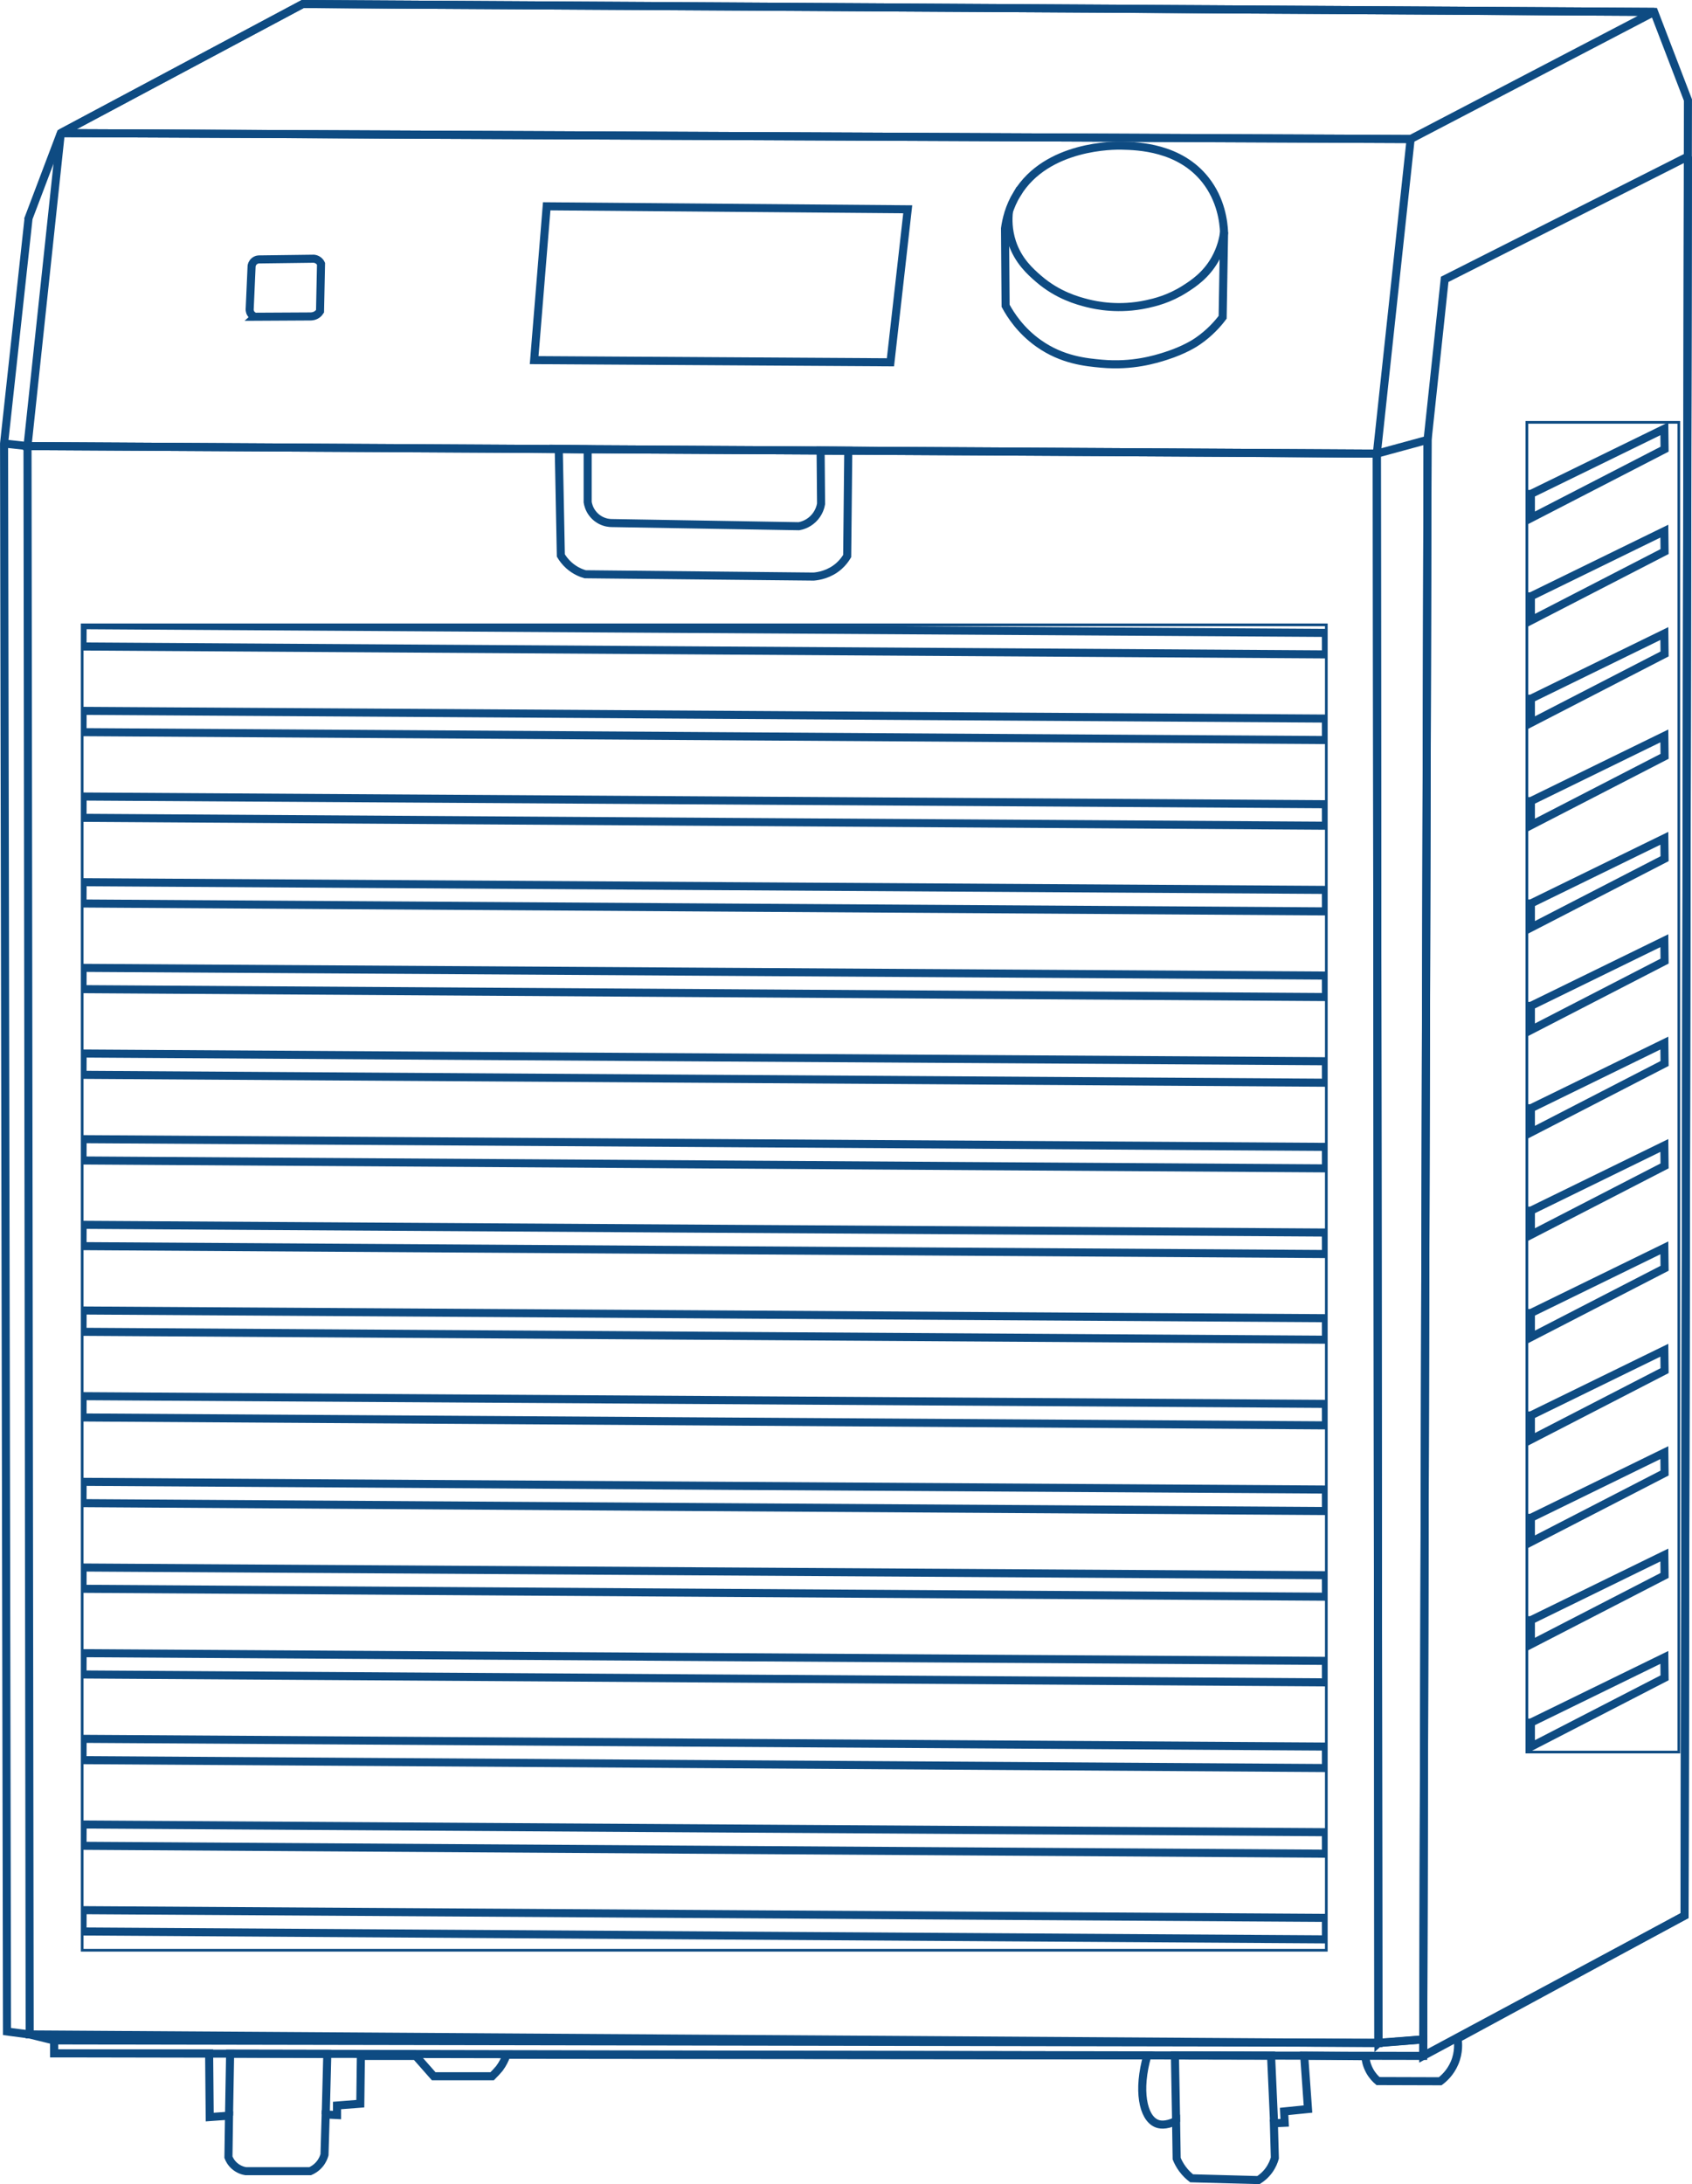 <?xml version="1.0" encoding="UTF-8"?><svg id="Combined" xmlns="http://www.w3.org/2000/svg" xmlns:xlink="http://www.w3.org/1999/xlink" viewBox="0 0 630.04 813.06"><defs><style>.cls-1{clip-path:url(#clippath);}.cls-2{clip-path:url(#clippath-1);}.cls-3{stroke-miterlimit:10;}.cls-3,.cls-4{fill:none;stroke:#0e4b82;}.cls-4{stroke-width:3px;}</style><clipPath id="clippath"><rect class="cls-3" x="568.56" y="157.22" width="56.57" height="494.99"/></clipPath><clipPath id="clippath-1"><rect class="cls-3" x="30.6" y="232.6" width="463.27" height="493.39"/></clipPath></defs><path id="Outline" class="cls-4" d="M10.61,81.32c4.01-10.59,8.02-21.18,12.03-31.77C52.67,33.54,82.69,17.52,112.72,1.5c167.74,.98,335.48,1.95,503.22,2.93,4.2,10.94,8.4,21.88,12.59,32.81-.42,225.28-.84,450.57-1.26,675.85-28.17,15.26-56.35,30.52-84.52,45.78,.23,1.48,.58,5.04-1.11,9.04-1.6,3.78-4.17,5.95-5.37,6.85-7.72-.02-15.43-.05-23.15-.07-.85-.72-2.07-1.94-3.07-3.74-1.24-2.23-1.57-4.31-1.67-5.52-7.58-.06-15.16-.13-22.74-.19,.47,6.62,.94,13.24,1.41,19.86-2.96,.3-5.93,.59-8.89,.89,.07,1.41,.15,2.81,.22,4.22-1.34,.06-2.69,.12-4.03,.19,.12,4.31,.24,8.62,.36,12.93-.31,1.11-.93,2.82-2.22,4.59-1.36,1.87-2.9,3-3.89,3.63-8.3-.22-16.59-.44-24.89-.67-.97-.75-2.23-1.88-3.41-3.48-1.05-1.43-1.72-2.79-2.15-3.85-.07-4.67-.15-9.33-.22-14-4.05,1.96-6.35,1.32-7.33,.89-5.03-2.18-7.09-12.37-3.37-25.3-79.54-.08-159.09-.17-238.63-.25-.02,.06-.04,.13-.06,.19-.53,1.57-1.35,3.24-2.6,4.92h0c-.85,.99-1.74,1.96-2.67,2.89h-21.78c-2.22-2.52-4.44-5.04-6.67-7.56h-20.44c-.07,5.93-.15,11.85-.22,17.78-2.89,.22-5.78,.44-8.67,.67v3.56c-1.41-.07-2.81-.15-4.22-.22-.15,5-.3,10-.44,15-.22,.79-.71,2.16-1.85,3.52-1.27,1.51-2.71,2.26-3.48,2.59h-24c-.76-.12-2.56-.52-4.22-2-1.33-1.18-1.95-2.51-2.22-3.22,.07-5.15,.15-10.3,.22-15.44-2.4,.17-4.79,.35-7.19,.52-.07-7.9-.15-15.8-.22-23.7-19.23,0-38.46,0-57.69,.01,0-1.61,0-3.21-.01-4.82-3.04-.74-6.07-1.49-9.11-2.23-2.82-.37-5.64-.74-8.46-1.11-.36-197.04-.73-394.07-1.09-591.11,3.04-27.93,6.07-55.85,9.11-83.78Z"/><path id="Top" class="cls-4" d="M615.94,4.43c-30.22,15.78-60.44,31.56-90.67,47.33-167.55-.74-335.09-1.47-502.64-2.21C52.67,33.54,82.69,17.52,112.72,1.5c167.74,.98,335.48,1.95,503.22,2.93Z"/><path id="Front_Control_Panel" class="cls-4" d="M22.64,49.55c-4.13,38.84-8.26,77.67-12.4,116.51,167.48,.94,334.96,1.88,502.44,2.81,4.2-39.04,8.4-78.07,12.59-117.11-167.55-.74-335.09-1.47-502.64-2.21Z"/><path id="Side_Panel" class="cls-4" d="M628.54,58.25c-30.2,15.25-60.4,30.49-90.59,45.74-2.12,19.91-4.25,39.83-6.37,59.74-.54,200.53-1.09,401.06-1.63,601.59,32.44-17.41,64.89-34.81,97.33-52.22,.42-218.28,.84-436.57,1.26-654.85Z"/><path id="Front_Panel" class="cls-4" d="M10.24,166.06c.27,197.09,.54,394.17,.81,591.26,167.41,1.07,334.81,2.15,502.22,3.22-.2-197.22-.4-394.44-.59-591.67-167.48-.94-334.96-1.88-502.44-2.81Z"/><path id="Front_Edge" class="cls-4" d="M513.28,760.54c5.56-.45,11.12-.91,16.68-1.36,.54-198.48,1.08-396.97,1.61-595.45-6.3,1.72-12.59,3.43-18.89,5.15,.2,197.22,.4,394.44,.59,591.67Z"/><path class="cls-4" d="M1.5,165.1c2.91,.32,5.83,.64,8.74,.96"/><path id="Cap_Outline" class="cls-4" d="M378.72,72.16c11.08-18.28,36.42-18.01,39.07-17.94,5.89,.15,21.47,.55,31.11,12.81,5.79,7.37,6.73,15.58,6.9,19.46-.18,10.54-.36,21.07-.53,31.61-1.83,2.44-4.84,5.87-9.33,8.94-.89,.61-4.81,3.23-11.78,5.46-3.93,1.26-12.54,3.92-23.93,2.89-5.83-.53-14.68-1.33-23.48-7.56-6.69-4.73-10.42-10.52-12.3-14-.07-9.6-.15-19.21-.22-28.81,.44-3.19,1.51-7.97,4.48-12.87Z"/><path id="Cap2" class="cls-4" d="M375.67,78.93c-.26,2.53-.34,6.61,1.17,11.22,2.28,6.95,6.83,10.98,9.94,13.67,7.16,6.18,14.61,8.15,18.13,9.05,3.37,.85,11.8,2.6,22.11,.35,2.84-.62,8.23-1.84,14.16-5.62,3.14-2,7.83-5.07,11.22-11.02,2.29-4.03,3.1-7.83,3.43-10.25"/><path id="Screen" class="cls-4" d="M203.57,76.8c44.81,.37,89.63,.74,134.44,1.11-2.15,18.99-4.3,37.98-6.44,56.96-44.22-.27-88.44-.54-132.67-.81,1.56-19.09,3.11-38.17,4.67-57.26Z"/><path id="Base_Panel" class="cls-4" d="M529.94,765.32c-169.92-.32-339.84-.63-509.76-.95,0-1.61,0-3.21-.01-4.82,164.37,.29,328.74,.59,493.11,.88,5.56-.42,11.12-.83,16.68-1.25,0,2.05-.01,4.09-.02,6.14Z"/><path class="cls-4" d="M208.06,167.1c.26,13.22,.52,26.44,.78,39.67,.61,1.03,1.56,2.38,3,3.67,2.28,2.04,4.65,2.93,6.06,3.33,28.37,.29,56.74,.57,85.11,.86,1.73-.15,5.82-.76,9.39-3.92,1.43-1.27,2.41-2.62,3.06-3.72,.14-13.07,.27-26.14,.41-39.21-3.43-.02-6.87-.04-10.3-.06,.06,6.61,.11,13.22,.17,19.83-.15,.88-.72,3.52-3.06,5.72-2.03,1.92-4.28,2.46-5.2,2.62-23.21-.39-46.43-.79-69.64-1.18-.82,0-2.42-.12-4.17-1.03-.58-.3-1.91-1.07-3.06-2.58-1.26-1.65-1.64-3.32-1.78-4.17v-19.67c-3.59-.06-7.19-.11-10.78-.17Z"/><path id="Power_Button" class="cls-4" d="M94.98,117.91c6.85-.04,13.7-.07,20.56-.11,.42,0,1.52-.03,2.56-.78,.54-.39,.87-.83,1.07-1.15,.12-5.89,.25-11.78,.37-17.67-.12-.27-.4-.79-.96-1.22-.71-.55-1.44-.64-1.74-.67l-20.07,.26c-.21-.02-1.17-.07-2.04,.63-.84,.68-1.01,1.6-1.04,1.81l-.7,15.78c-.03,.22-.13,1.1,.44,1.96,.54,.82,1.34,1.08,1.56,1.15Z"/><path class="cls-4" d="M437.95,789.91c-.15-8.25-.3-16.51-.45-24.76,11.93,.02,23.86,.04,35.8,.07,.36,8.16,.73,16.32,1.09,24.48"/><path class="cls-4" d="M85.28,787.54c.14-7.68,.27-15.37,.41-23.05,12.06,.02,24.12,.04,36.19,.07-.2,7.51-.4,15.03-.59,22.54"/><g><g class="cls-1"><g><path class="cls-4" d="M570.06,145.76c16.56-8.09,33.12-16.18,49.68-24.27,.03,2.53,.06,5.07,.09,7.6-16.59,8.56-33.19,17.11-49.78,25.67v-9Z"/><path class="cls-4" d="M570.06,183.88c16.56-8.09,33.12-16.18,49.68-24.27,.03,2.53,.06,5.07,.09,7.6-16.59,8.56-33.19,17.11-49.78,25.67v-9Z"/><path class="cls-4" d="M570.06,221.99c16.56-8.09,33.12-16.18,49.68-24.27,.03,2.53,.06,5.07,.09,7.6-16.59,8.56-33.19,17.11-49.78,25.67v-9Z"/><path class="cls-4" d="M570.06,260.11c16.56-8.09,33.12-16.18,49.68-24.27,.03,2.53,.06,5.07,.09,7.6-16.59,8.56-33.19,17.11-49.78,25.67v-9Z"/><path class="cls-4" d="M570.06,298.22c16.56-8.09,33.12-16.18,49.68-24.27,.03,2.53,.06,5.07,.09,7.6-16.59,8.56-33.19,17.11-49.78,25.67v-9Z"/><path class="cls-4" d="M570.06,336.33c16.56-8.09,33.12-16.18,49.68-24.27,.03,2.53,.06,5.07,.09,7.6-16.59,8.56-33.19,17.11-49.78,25.67v-9Z"/><path class="cls-4" d="M570.06,374.45c16.56-8.09,33.12-16.18,49.68-24.27,.03,2.53,.06,5.07,.09,7.6-16.59,8.56-33.19,17.11-49.78,25.67v-9Z"/><path class="cls-4" d="M570.06,412.56c16.56-8.09,33.12-16.18,49.68-24.27,.03,2.53,.06,5.07,.09,7.6-16.59,8.56-33.19,17.11-49.78,25.67v-9Z"/><path class="cls-4" d="M570.06,450.68c16.56-8.09,33.12-16.18,49.68-24.27,.03,2.53,.06,5.07,.09,7.6-16.59,8.56-33.19,17.11-49.78,25.67v-9Z"/><path class="cls-4" d="M570.06,488.79c16.56-8.09,33.12-16.18,49.68-24.27,.03,2.53,.06,5.07,.09,7.6-16.59,8.56-33.19,17.11-49.78,25.67v-9Z"/><path class="cls-4" d="M570.06,526.9c16.56-8.09,33.12-16.18,49.68-24.27,.03,2.53,.06,5.07,.09,7.6-16.59,8.56-33.19,17.11-49.78,25.67v-9Z"/><path class="cls-4" d="M570.06,565.02c16.56-8.09,33.12-16.18,49.68-24.27,.03,2.53,.06,5.07,.09,7.6-16.59,8.56-33.19,17.11-49.78,25.67v-9Z"/><path class="cls-4" d="M570.06,603.13c16.56-8.09,33.12-16.18,49.68-24.27,.03,2.53,.06,5.07,.09,7.6-16.59,8.56-33.19,17.11-49.78,25.67v-9Z"/><path class="cls-4" d="M570.06,641.25c16.56-8.09,33.12-16.18,49.68-24.27,.03,2.53,.06,5.07,.09,7.6-16.59,8.56-33.19,17.11-49.78,25.67v-9Z"/></g></g><rect class="cls-3" x="568.56" y="157.22" width="56.57" height="494.99"/></g><g><g class="cls-2"><g><path class="cls-4" d="M493.72,235.6c-154.32-.96-308.64-1.91-462.96-2.87-.01,2.64-.02,5.28-.04,7.93,154.34,.98,308.69,1.96,463.03,2.94,0-2.67-.02-5.33-.03-8Z"/><path class="cls-4" d="M493.72,267.49c-154.32-.96-308.64-1.91-462.96-2.87-.01,2.64-.02,5.28-.04,7.93,154.34,.98,308.69,1.96,463.03,2.94,0-2.67-.02-5.33-.03-8Z"/><path class="cls-4" d="M493.72,299.38c-154.32-.96-308.64-1.91-462.96-2.87-.01,2.64-.02,5.28-.04,7.93,154.34,.98,308.69,1.96,463.03,2.94,0-2.67-.02-5.33-.03-8Z"/><path class="cls-4" d="M493.72,331.27c-154.32-.96-308.64-1.91-462.96-2.87-.01,2.64-.02,5.28-.04,7.93,154.34,.98,308.69,1.96,463.03,2.94,0-2.67-.02-5.33-.03-8Z"/><path class="cls-4" d="M493.72,363.16l-462.96-2.87c-.01,2.64-.02,5.28-.04,7.93,154.34,.98,308.69,1.96,463.03,2.94,0-2.67-.02-5.33-.03-8Z"/><path class="cls-4" d="M493.72,395.05l-462.96-2.87c-.01,2.64-.02,5.28-.04,7.93,154.34,.98,308.69,1.96,463.03,2.94,0-2.67-.02-5.33-.03-8Z"/><path class="cls-4" d="M493.72,426.93l-462.96-2.87c-.01,2.64-.02,5.28-.04,7.93,154.34,.98,308.69,1.96,463.03,2.94,0-2.67-.02-5.33-.03-8Z"/><path class="cls-4" d="M493.72,458.82l-462.96-2.87c-.01,2.64-.02,5.28-.04,7.93,154.34,.98,308.69,1.96,463.03,2.94,0-2.67-.02-5.33-.03-8Z"/><path class="cls-4" d="M493.72,490.71l-462.96-2.87c-.01,2.64-.02,5.28-.04,7.93,154.34,.98,308.69,1.96,463.03,2.94,0-2.67-.02-5.33-.03-8Z"/><path class="cls-4" d="M493.72,522.6l-462.96-2.87c-.01,2.64-.02,5.28-.04,7.93,154.34,.98,308.69,1.96,463.03,2.94,0-2.67-.02-5.33-.03-8Z"/><path class="cls-4" d="M493.72,554.49l-462.96-2.87c-.01,2.64-.02,5.28-.04,7.93,154.34,.98,308.69,1.96,463.03,2.94,0-2.67-.02-5.33-.03-8Z"/><path class="cls-4" d="M493.72,586.38l-462.96-2.87c-.01,2.64-.02,5.28-.04,7.93,154.34,.98,308.69,1.96,463.03,2.94,0-2.67-.02-5.33-.03-8Z"/><path class="cls-4" d="M493.72,618.27l-462.96-2.87c-.01,2.64-.02,5.28-.04,7.93,154.34,.98,308.69,1.96,463.03,2.94,0-2.67-.02-5.33-.03-8Z"/><path class="cls-4" d="M493.72,650.16l-462.96-2.87c-.01,2.64-.02,5.28-.04,7.93,154.34,.98,308.69,1.96,463.03,2.94,0-2.67-.02-5.33-.03-8Z"/><path class="cls-4" d="M493.72,682.05l-462.96-2.87c-.01,2.64-.02,5.28-.04,7.93,154.34,.98,308.69,1.96,463.03,2.94,0-2.67-.02-5.33-.03-8Z"/><path class="cls-4" d="M493.72,713.94l-462.96-2.87c-.01,2.64-.02,5.28-.04,7.93,154.34,.98,308.69,1.96,463.03,2.94,0-2.67-.02-5.33-.03-8Z"/></g></g><rect class="cls-3" x="30.6" y="232.6" width="463.27" height="493.39"/></g></svg>